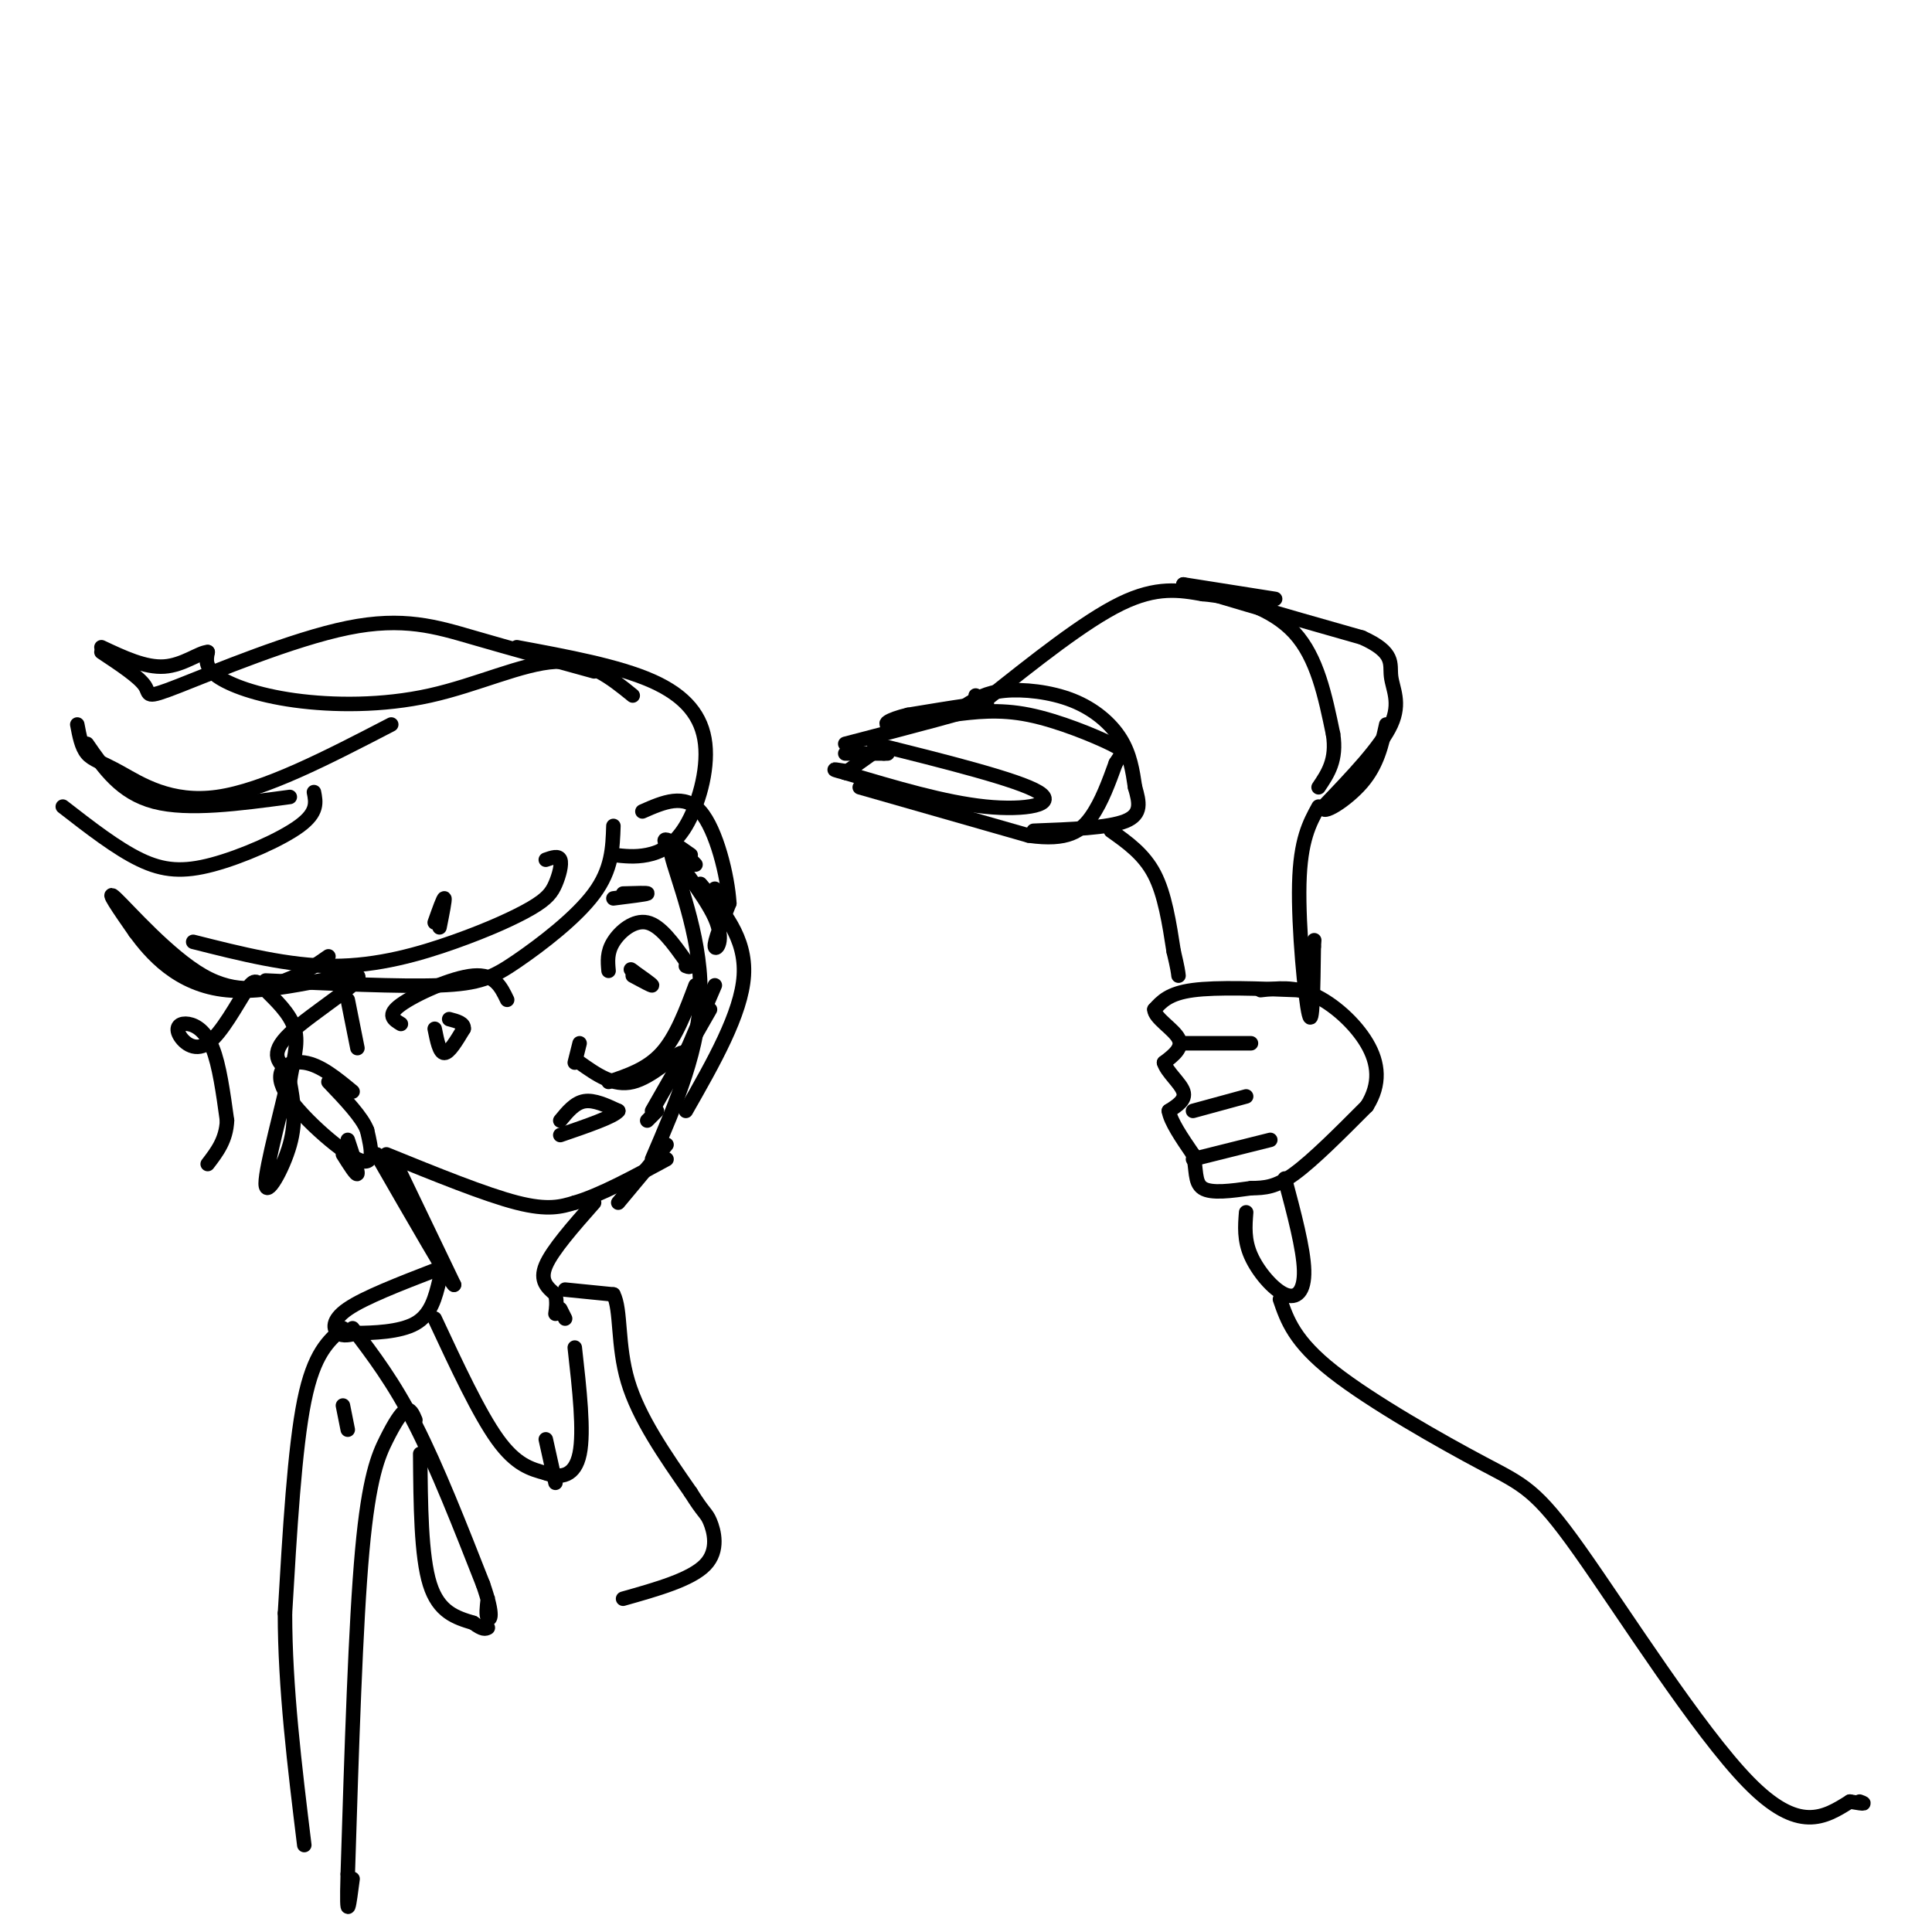 <svg viewBox='0 0 400 400' version='1.1' xmlns='http://www.w3.org/2000/svg' xmlns:xlink='http://www.w3.org/1999/xlink'><g fill='none' stroke='#000000' stroke-width='3' stroke-linecap='round' stroke-linejoin='round'><path d='M181,154c0.000,0.000 0.000,0.000 0,0'/><path d='M181,154c14.933,3.733 29.867,7.467 34,10c4.133,2.533 -2.533,3.867 -11,3c-8.467,-0.867 -18.733,-3.933 -29,-7'/><path d='M175,160c-4.500,-1.167 -1.250,-0.583 2,0'/><path d='M175,160c0.000,0.000 7.000,-5.000 7,-5'/><path d='M175,156c0.000,0.000 8.000,0.000 8,0'/><path d='M183,156c1.333,0.000 0.667,0.000 0,0'/><path d='M175,154c13.417,-3.500 26.833,-7.000 29,-8c2.167,-1.000 -6.917,0.500 -16,2'/><path d='M188,148c-4.000,0.933 -6.000,2.267 -3,2c3.000,-0.267 11.000,-2.133 19,-4'/><path d='M178,163c0.000,0.000 35.000,10.000 35,10'/><path d='M213,173c8.111,1.156 10.889,-0.956 13,-4c2.111,-3.044 3.556,-7.022 5,-11'/><path d='M231,158c1.369,-2.250 2.292,-2.375 -1,-4c-3.292,-1.625 -10.798,-4.750 -17,-6c-6.202,-1.250 -11.101,-0.625 -16,0'/><path d='M197,148c-2.667,0.000 -1.333,0.000 0,0'/><path d='M202,144c0.000,0.000 0.000,1.000 0,1'/><path d='M200,146c2.077,-1.315 4.155,-2.631 8,-3c3.845,-0.369 9.458,0.208 14,2c4.542,1.792 8.012,4.798 10,8c1.988,3.202 2.494,6.601 3,10'/><path d='M235,163c0.867,3.022 1.533,5.578 -2,7c-3.533,1.422 -11.267,1.711 -19,2'/><path d='M204,145c10.250,-8.167 20.500,-16.333 28,-20c7.500,-3.667 12.250,-2.833 17,-2'/><path d='M249,123c6.511,0.533 14.289,2.867 19,8c4.711,5.133 6.356,13.067 8,21'/><path d='M276,152c0.833,5.333 -1.083,8.167 -3,11'/><path d='M264,124c0.000,0.000 -19.000,-3.000 -19,-3'/><path d='M245,121c3.000,1.333 20.000,6.167 37,11'/><path d='M282,132c6.917,3.119 5.708,5.417 6,8c0.292,2.583 2.083,5.452 0,10c-2.083,4.548 -8.042,10.774 -14,17'/><path d='M274,167c-0.622,2.067 4.822,-1.267 8,-5c3.178,-3.733 4.089,-7.867 5,-12'/><path d='M230,172c3.417,2.417 6.833,4.833 9,9c2.167,4.167 3.083,10.083 4,16'/><path d='M243,197c0.833,3.500 0.917,4.250 1,5'/><path d='M269,205c-8.500,-0.333 -17.000,-0.667 -22,0c-5.000,0.667 -6.500,2.333 -8,4'/><path d='M239,209c0.000,1.733 4.000,4.067 5,6c1.000,1.933 -1.000,3.467 -3,5'/><path d='M241,220c0.556,1.933 3.444,4.267 4,6c0.556,1.733 -1.222,2.867 -3,4'/><path d='M242,230c0.333,2.167 2.667,5.583 5,9'/><path d='M247,239c0.778,2.956 0.222,5.844 2,7c1.778,1.156 5.889,0.578 10,0'/><path d='M259,246c2.889,-0.044 5.111,-0.156 9,-3c3.889,-2.844 9.444,-8.422 15,-14'/><path d='M283,229c2.845,-4.524 2.458,-8.833 0,-13c-2.458,-4.167 -6.988,-8.190 -11,-10c-4.012,-1.810 -7.506,-1.405 -11,-1'/><path d='M245,216c0.000,0.000 14.000,0.000 14,0'/><path d='M247,230c0.000,0.000 11.000,-3.000 11,-3'/><path d='M247,240c0.000,0.000 16.000,-4.000 16,-4'/><path d='M273,167c-1.889,3.444 -3.778,6.889 -4,16c-0.222,9.111 1.222,23.889 2,27c0.778,3.111 0.889,-5.444 1,-14'/><path d='M272,196c0.167,-2.333 0.083,-1.167 0,0'/><path d='M258,251c-0.226,2.863 -0.452,5.726 1,9c1.452,3.274 4.583,6.958 7,8c2.417,1.042 4.119,-0.560 4,-5c-0.119,-4.440 -2.060,-11.720 -4,-19'/><path d='M265,269c1.499,4.357 2.998,8.715 11,15c8.002,6.285 22.506,14.499 31,19c8.494,4.501 10.979,5.289 20,18c9.021,12.711 24.577,37.346 35,48c10.423,10.654 15.711,7.327 21,4'/><path d='M383,373c3.833,0.667 2.917,0.333 2,0'/><path d='M83,212c-1.511,-0.911 -3.022,-1.822 0,-4c3.022,-2.178 10.578,-5.622 15,-6c4.422,-0.378 5.711,2.311 7,5'/><path d='M90,213c0.500,2.500 1.000,5.000 2,5c1.000,0.000 2.500,-2.500 4,-5'/><path d='M96,213c0.167,-1.167 -1.417,-1.583 -3,-2'/><path d='M126,201c-0.178,-1.911 -0.356,-3.822 1,-6c1.356,-2.178 4.244,-4.622 7,-4c2.756,0.622 5.378,4.311 8,8'/><path d='M142,199c1.333,1.500 0.667,1.250 0,1'/><path d='M131,202c2.000,1.083 4.000,2.167 4,2c0.000,-0.167 -2.000,-1.583 -4,-3'/><path d='M131,201c-0.667,-0.500 -0.333,-0.250 0,0'/><path d='M120,216c0.000,0.000 -1.000,4.000 -1,4'/><path d='M116,232c1.500,-1.833 3.000,-3.667 5,-4c2.000,-0.333 4.500,0.833 7,2'/><path d='M128,230c-0.833,1.167 -6.417,3.083 -12,5'/><path d='M131,144c-4.542,-3.689 -9.085,-7.378 -16,-7c-6.915,0.378 -16.204,4.823 -26,7c-9.796,2.177 -20.099,2.086 -28,1c-7.901,-1.086 -13.400,-3.167 -16,-5c-2.600,-1.833 -2.300,-3.416 -2,-5'/><path d='M43,135c-1.733,0.067 -5.067,2.733 -9,3c-3.933,0.267 -8.467,-1.867 -13,-4'/><path d='M81,150c-13.149,6.821 -26.298,13.643 -36,15c-9.702,1.357 -15.958,-2.750 -20,-5c-4.042,-2.250 -5.869,-2.643 -7,-4c-1.131,-1.357 -1.565,-3.679 -2,-6'/><path d='M18,154c3.500,5.083 7.000,10.167 14,12c7.000,1.833 17.500,0.417 28,-1'/><path d='M65,164c0.417,2.089 0.833,4.179 -3,7c-3.833,2.821 -11.917,6.375 -18,8c-6.083,1.625 -10.167,1.321 -15,-1c-4.833,-2.321 -10.417,-6.661 -16,-11'/><path d='M127,171c-0.143,4.488 -0.286,8.976 -4,14c-3.714,5.024 -11.000,10.583 -16,14c-5.000,3.417 -7.714,4.690 -16,5c-8.286,0.310 -22.143,-0.345 -36,-1'/><path d='M113,178c1.318,-0.459 2.637,-0.917 3,0c0.363,0.917 -0.229,3.210 -1,5c-0.771,1.790 -1.722,3.078 -5,5c-3.278,1.922 -8.882,4.479 -16,7c-7.118,2.521 -15.748,5.006 -25,5c-9.252,-0.006 -19.126,-2.503 -29,-5'/><path d='M127,177c2.217,0.257 4.434,0.514 7,0c2.566,-0.514 5.482,-1.797 8,-6c2.518,-4.203 4.640,-11.324 4,-17c-0.640,-5.676 -4.040,-9.907 -11,-13c-6.960,-3.093 -17.480,-5.046 -28,-7'/><path d='M123,139c-8.641,-2.380 -17.282,-4.759 -25,-7c-7.718,-2.241 -14.512,-4.343 -26,-2c-11.488,2.343 -27.670,9.131 -35,12c-7.330,2.869 -5.809,1.820 -7,0c-1.191,-1.820 -5.096,-4.410 -9,-7'/><path d='M68,198c-2.440,1.708 -4.881,3.417 -9,5c-4.119,1.583 -9.917,3.042 -17,-1c-7.083,-4.042 -15.452,-13.583 -18,-16c-2.548,-2.417 0.726,2.292 4,7'/><path d='M28,193c3.062,4.148 8.718,11.019 19,12c10.282,0.981 25.191,-3.928 27,-3c1.809,0.928 -9.483,7.694 -14,12c-4.517,4.306 -2.258,6.153 0,8'/><path d='M60,222c-1.429,6.762 -5.000,19.667 -5,23c0.000,3.333 3.571,-2.905 5,-8c1.429,-5.095 0.714,-9.048 0,-13'/><path d='M60,224c0.553,-4.067 1.936,-7.733 1,-11c-0.936,-3.267 -4.191,-6.135 -6,-8c-1.809,-1.865 -2.171,-2.727 -4,0c-1.829,2.727 -5.126,9.043 -8,11c-2.874,1.957 -5.327,-0.444 -6,-2c-0.673,-1.556 0.434,-2.265 2,-2c1.566,0.265 3.590,1.504 5,5c1.410,3.496 2.205,9.248 3,15'/><path d='M47,232c-0.167,4.000 -2.083,6.500 -4,9'/><path d='M73,226c-3.339,-2.762 -6.679,-5.524 -10,-6c-3.321,-0.476 -6.625,1.333 -4,6c2.625,4.667 11.179,12.190 15,14c3.821,1.810 2.911,-2.095 2,-6'/><path d='M76,234c-1.000,-2.667 -4.500,-6.333 -8,-10'/><path d='M72,207c0.000,0.000 2.000,10.000 2,10'/><path d='M72,236c1.083,3.250 2.167,6.500 2,7c-0.167,0.500 -1.583,-1.750 -3,-4'/><path d='M127,186c3.333,-0.417 6.667,-0.833 7,-1c0.333,-0.167 -2.333,-0.083 -5,0'/><path d='M91,192c0.583,-2.917 1.167,-5.833 1,-6c-0.167,-0.167 -1.083,2.417 -2,5'/><path d='M143,177c-3.262,-2.310 -6.524,-4.619 -5,-2c1.524,2.619 7.833,10.167 10,15c2.167,4.833 0.190,6.952 0,6c-0.190,-0.952 1.405,-4.976 3,-9'/><path d='M151,187c-0.333,-5.622 -2.667,-15.178 -6,-19c-3.333,-3.822 -7.667,-1.911 -12,0'/><path d='M144,179c-3.000,-3.178 -6.000,-6.356 -5,-2c1.000,4.356 6.000,16.244 6,28c0.000,11.756 -5.000,23.378 -10,35'/><path d='M134,232c0.000,0.000 2.000,-2.000 2,-2'/><path d='M140,224c1.289,-3.289 2.578,-6.578 1,-6c-1.578,0.578 -6.022,5.022 -10,6c-3.978,0.978 -7.489,-1.511 -11,-4'/><path d='M142,218c0.000,0.000 6.000,-14.000 6,-14'/><path d='M126,224c4.000,-1.333 8.000,-2.667 11,-6c3.000,-3.333 5.000,-8.667 7,-14'/><path d='M135,230c0.000,0.000 12.000,-21.000 12,-21'/><path d='M142,230c5.750,-10.083 11.500,-20.167 12,-28c0.500,-7.833 -4.250,-13.417 -9,-19'/><path d='M150,187c0.000,0.000 -2.000,-3.000 -2,-3'/><path d='M138,237c0.000,0.000 -10.000,12.000 -10,12'/><path d='M80,239c10.250,4.167 20.500,8.333 27,10c6.500,1.667 9.250,0.833 12,0'/><path d='M119,249c5.167,-1.500 12.083,-5.250 19,-9'/><path d='M82,241c0.000,0.000 12.000,25.000 12,25'/><path d='M94,266c-0.667,-0.333 -8.333,-13.667 -16,-27'/><path d='M123,249c-4.333,4.917 -8.667,9.833 -10,13c-1.333,3.167 0.333,4.583 2,6'/><path d='M115,268c0.333,1.667 0.167,2.833 0,4'/><path d='M90,263c-7.289,2.822 -14.578,5.644 -18,8c-3.422,2.356 -2.978,4.244 -2,5c0.978,0.756 2.489,0.378 4,0'/><path d='M74,276c3.067,-0.044 8.733,-0.156 12,-2c3.267,-1.844 4.133,-5.422 5,-9'/><path d='M73,275c4.250,5.583 8.500,11.167 13,20c4.500,8.833 9.250,20.917 14,33'/><path d='M100,328c2.400,6.867 1.400,7.533 1,7c-0.400,-0.533 -0.200,-2.267 0,-4'/><path d='M87,301c0.083,10.583 0.167,21.167 2,27c1.833,5.833 5.417,6.917 9,8'/><path d='M98,336c2.000,1.500 2.500,1.250 3,1'/><path d='M117,267c0.000,0.000 10.000,1.000 10,1'/><path d='M127,268c1.644,3.133 0.756,10.467 3,18c2.244,7.533 7.622,15.267 13,23'/><path d='M143,309c2.774,4.464 3.208,4.125 4,6c0.792,1.875 1.940,5.964 -1,9c-2.940,3.036 -9.970,5.018 -17,7'/><path d='M90,273c4.583,9.833 9.167,19.667 13,25c3.833,5.333 6.917,6.167 10,7'/><path d='M113,305c3.156,1.178 6.044,0.622 7,-4c0.956,-4.622 -0.022,-13.311 -1,-22'/><path d='M117,273c0.000,0.000 -1.000,-2.000 -1,-2'/><path d='M113,298c0.000,0.000 2.000,9.000 2,9'/><path d='M72,296c0.000,0.000 -1.000,-5.000 -1,-5'/><path d='M71,275c-3.000,2.583 -6.000,5.167 -8,15c-2.000,9.833 -3.000,26.917 -4,44'/><path d='M59,334c0.000,15.333 2.000,31.667 4,48'/><path d='M86,294c-0.524,-1.238 -1.048,-2.476 -2,-2c-0.952,0.476 -2.333,2.667 -4,6c-1.667,3.333 -3.619,7.810 -5,23c-1.381,15.190 -2.190,41.095 -3,67'/><path d='M72,388c-0.333,11.333 0.333,6.167 1,1'/></g>
</svg>